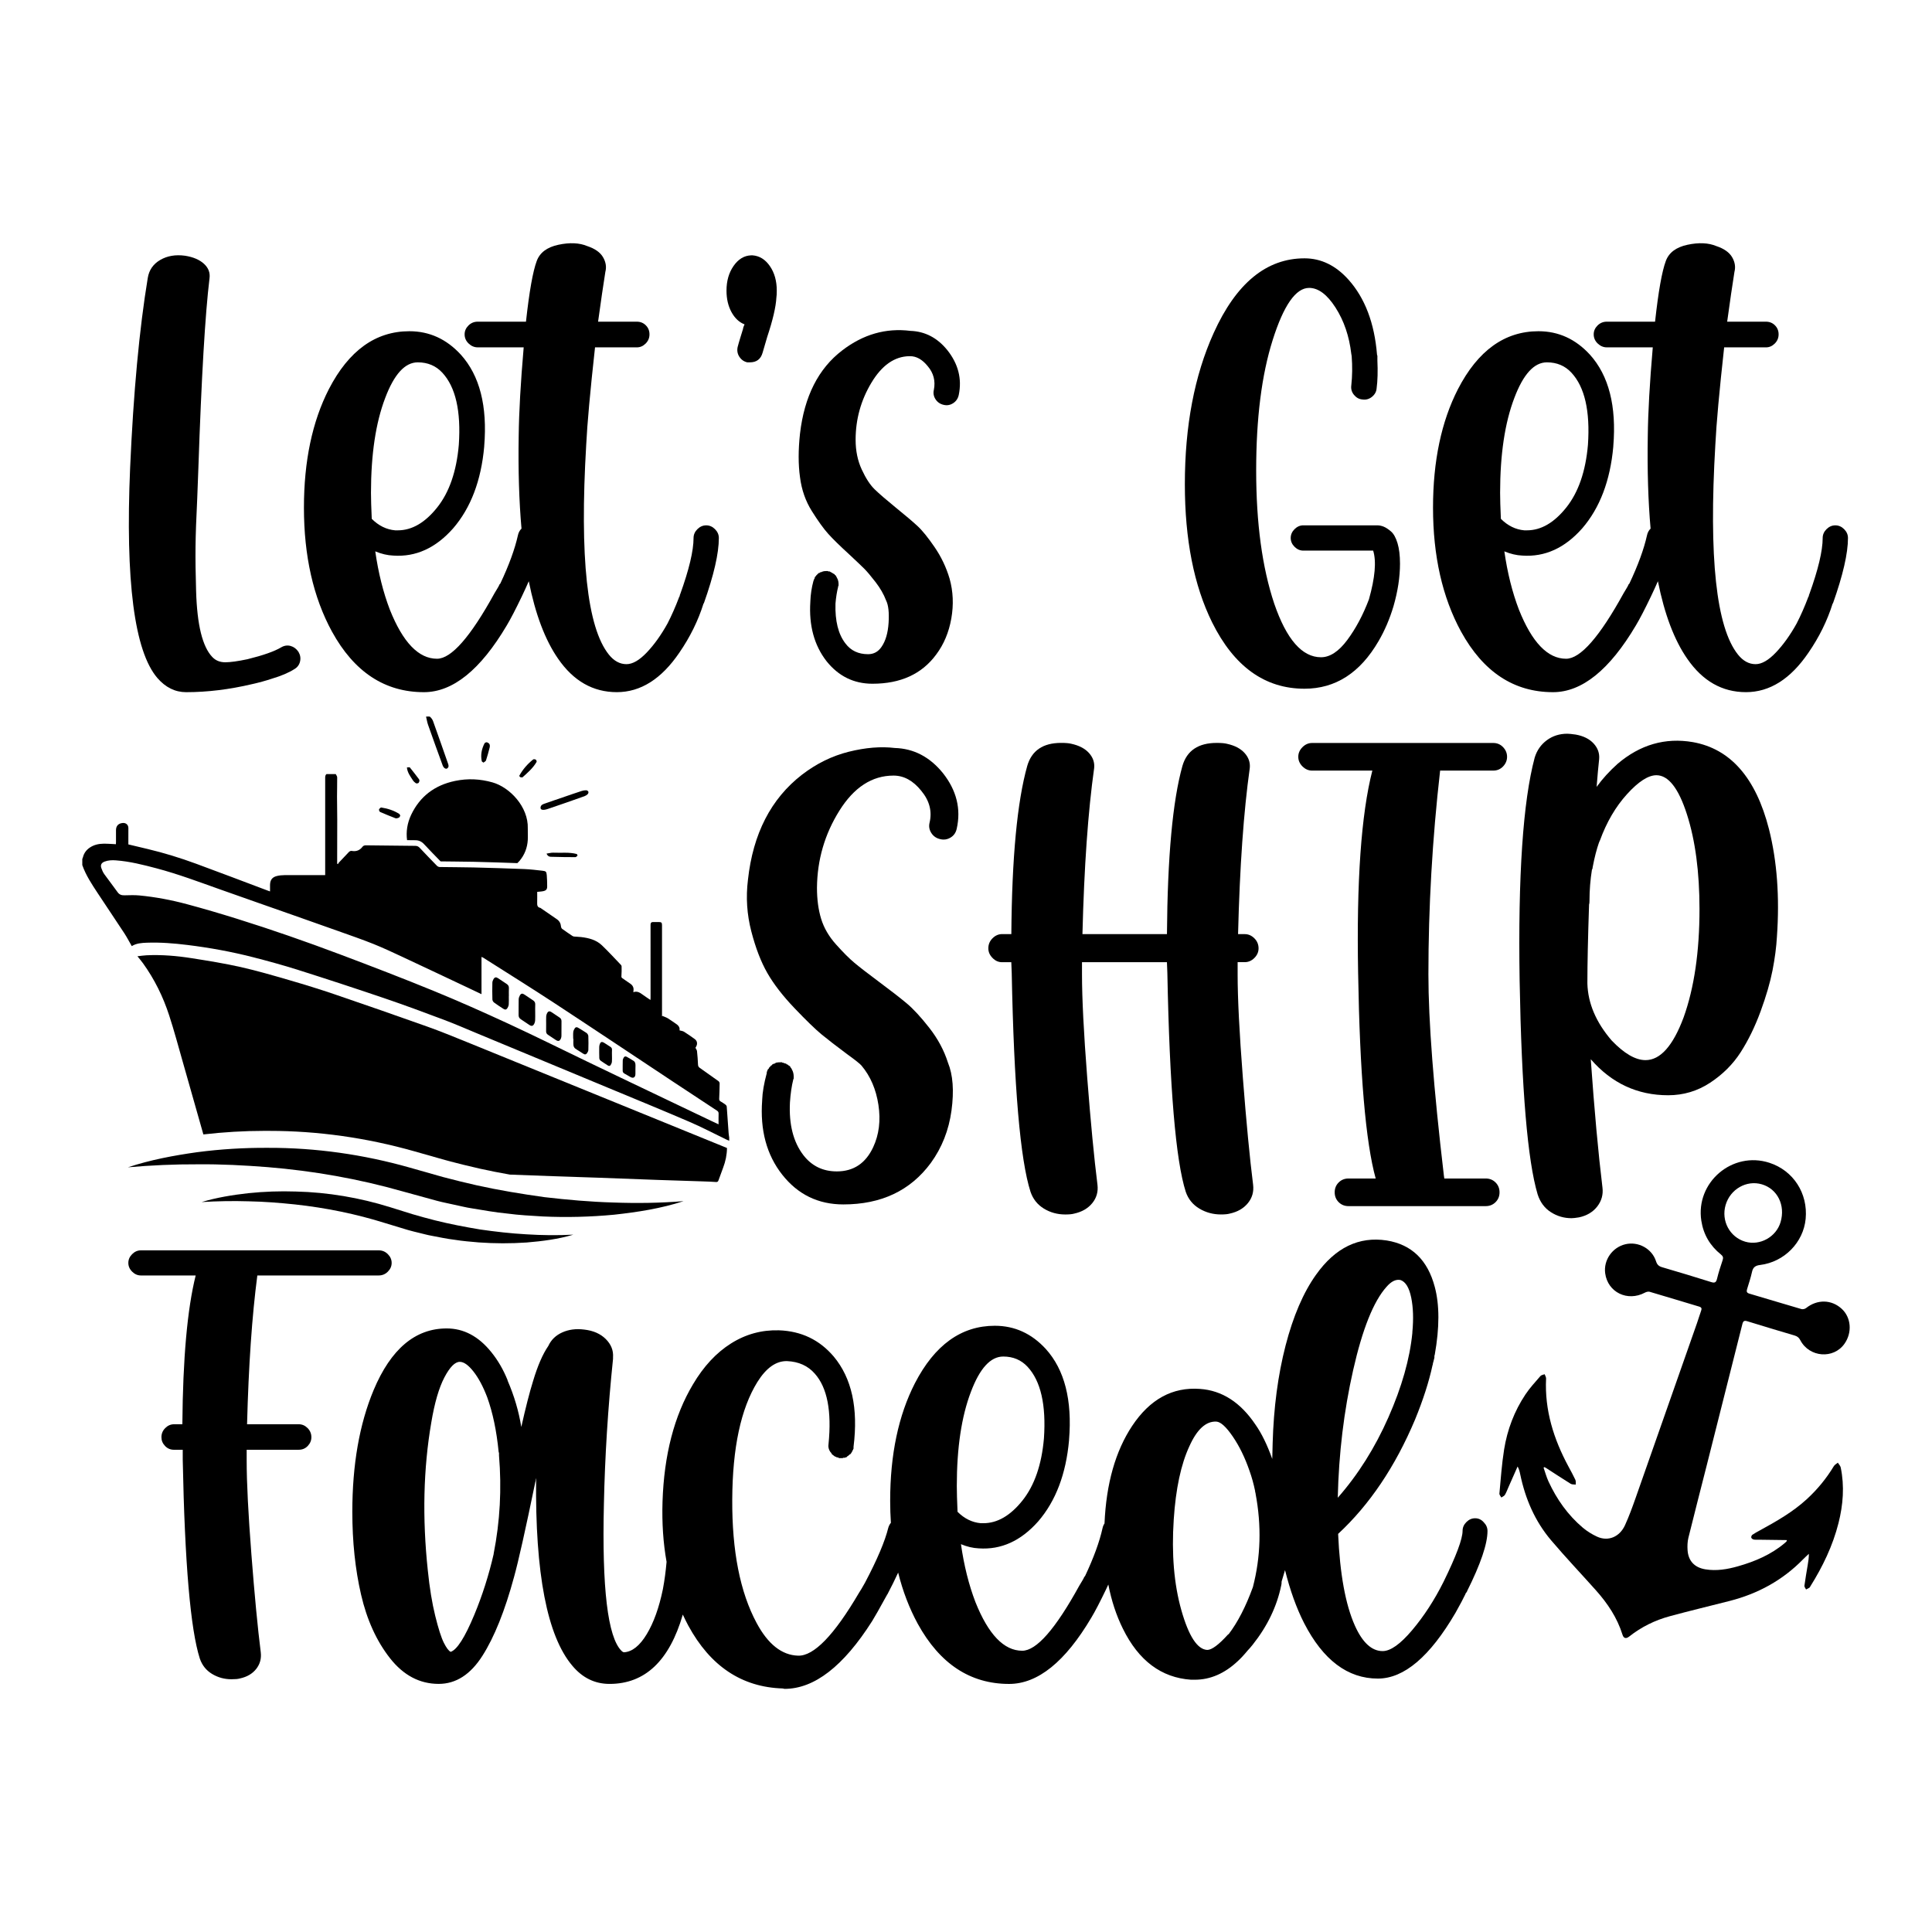 <?xml version="1.0" encoding="utf-8"?>
<!-- Generator: Adobe Illustrator 25.2.0, SVG Export Plug-In . SVG Version: 6.00 Build 0)  -->
<svg version="1.1" id="Layer_1" xmlns="http://www.w3.org/2000/svg" xmlns:xlink="http://www.w3.org/1999/xlink" x="0px" y="0px"
	 viewBox="0 0 1080 1080" style="enable-background:new 0 0 1080 1080;" xml:space="preserve">
<g>
	<path d="M104.05,386.93c11.86,0,24.15-1.5,36.88-4.5c3.86-0.86,7.5-1.86,10.93-3c5.29-1.57,9.5-3.36,12.65-5.36
		c1.72-1,2.79-2.43,3.22-4.29c0.43-1.86,0.14-3.64-0.86-5.36c-1.15-1.72-2.61-2.82-4.4-3.32c-1.79-0.5-3.54-0.25-5.25,0.75
		c-3.86,2.29-10.15,4.5-18.87,6.65c-5.43,1.15-9.58,1.72-12.43,1.72c-3,0-5.43-1-7.29-3c-2.72-2.86-4.82-7.32-6.33-13.4
		c-1.5-6.07-2.4-13.9-2.68-23.48c-0.29-9.58-0.4-17.76-0.32-24.55c0.07-6.79,0.39-15.9,0.96-27.34c0.14-3.86,0.36-9.5,0.64-16.94
		c1.72-50.6,3.78-85.9,6.22-105.91c0.43-3.14-0.61-5.86-3.11-8.15c-2.5-2.28-6.04-3.79-10.61-4.5c-5.29-0.71-9.9,0.07-13.83,2.36
		c-3.93,2.29-6.25,5.65-6.97,10.08c-4.72,28.59-8.01,63.96-9.86,106.13C70.03,324.83,75.1,363.99,87.97,379
		C92.54,384.28,97.9,386.93,104.05,386.93z"/>
	<path d="M236.97,386.93c16.15,0,31.59-12.44,46.31-37.31c2.14-3.57,4.93-8.93,8.36-16.08c1.45-3.02,2.75-5.89,3.95-8.63
		c3.69,18.48,9.16,32.94,16.42,43.36c8.58,12.43,19.51,18.65,32.8,18.65s24.94-7.36,34.95-22.08c6-8.72,10.51-17.87,13.51-27.44
		l0.21-0.21c5.57-15.72,8.36-27.87,8.36-36.45c0-1.85-0.72-3.5-2.14-4.93c-1.43-1.43-3.08-2.14-4.93-2.14
		c-1.86,0-3.5,0.72-4.93,2.14c-1.43,1.43-2.14,3.08-2.14,4.93c0,7.15-2.5,17.65-7.5,31.52c-0.14,0.14-0.21,0.36-0.21,0.64
		c0,0.29-0.07,0.5-0.21,0.64l-0.21,0.21v0.21c-2,5.29-4.15,10.15-6.43,14.58c-3.57,6.43-7.43,11.83-11.58,16.19
		c-4.15,4.36-7.93,6.54-11.36,6.54c-3.72,0-7-1.79-9.86-5.36c-12.15-15.15-16.37-54.24-12.65-117.27
		c0.57-11.72,2.21-29.87,4.93-54.46h23.37c1.86,0,3.5-0.71,4.93-2.14c1.43-1.43,2.14-3.14,2.14-5.14c0-2-0.68-3.68-2.04-5.04
		c-1.36-1.36-3.04-2.04-5.04-2.04h-21.65c1.57-11.43,2.93-20.72,4.07-27.87c0.71-2.71,0.28-5.43-1.29-8.15
		c-1.57-2.71-4.5-4.79-8.79-6.22c-4.43-1.86-9.83-2.11-16.19-0.75c-6.36,1.36-10.4,4.4-12.11,9.11c-2.14,5.72-4.15,17.01-6,33.88
		h-27.01c-2,0-3.72,0.72-5.15,2.14c-1.43,1.43-2.14,3.08-2.14,4.93c0,2,0.75,3.72,2.25,5.14c1.5,1.43,3.18,2.14,5.04,2.14h25.73
		c-1.72,19.87-2.64,36.38-2.79,49.53c-0.32,19.17,0.21,36.44,1.57,51.8c-1.01,0.98-1.68,2.22-2,3.73c-1.72,7.72-5,16.72-9.86,27.01
		l-0.21,0.21l-0.21,0.21c-0.14,0.43-0.54,1.18-1.18,2.25c-0.64,1.07-1.18,1.97-1.61,2.68c-13.44,24.44-24.16,36.66-32.16,36.66
		c-10.29,0-19.08-9.15-26.37-27.44c-3.72-9.72-6.43-20.58-8.15-32.59c3.43,1.43,6.79,2.22,10.08,2.36
		c12.58,0.86,23.72-4.21,33.45-15.22c9.86-11.43,15.65-26.66,17.37-45.67v-0.21c1.86-22.44-2.5-39.52-13.08-51.24
		c-8.01-8.72-17.58-13.08-28.73-13.08c-18.87,0-33.88,10.79-45.02,32.37c-9.29,18.15-13.94,40.24-13.94,66.25
		c0,27.01,5.22,50.1,15.65,69.25C197.95,375.64,215.11,386.93,236.97,386.93z M215.32,222.49c5-13.29,11.07-19.94,18.22-19.94
		c5.57,0,10.15,1.93,13.72,5.79c7.43,8.01,10.5,21.44,9.22,40.31c-1.29,14.87-5.33,26.55-12.11,35.05
		c-6.79,8.51-14.12,12.76-21.98,12.76h-1.5c-4.86-0.43-9.22-2.57-13.08-6.43c-0.29-6.29-0.43-11.15-0.43-14.58
		C207.39,254,210.03,236.35,215.32,222.49z"/>
	<path d="M416.21,181.32c-0.14,0.29-0.32,0.72-0.54,1.29c-0.21,0.57-0.32,1-0.32,1.29c-0.14,0.43-0.61,1.93-1.39,4.5
		c-0.79,2.57-1.32,4.43-1.61,5.57c-0.43,2-0.11,3.83,0.96,5.47c1.07,1.64,2.54,2.68,4.4,3.11h1.5c3.72,0,6.07-1.79,7.08-5.36
		c1.14-3.86,2-6.79,2.57-8.79c3.14-9.43,4.86-16.79,5.15-22.08c0.14-0.86,0.21-2.14,0.21-3.86c0-5.43-1.29-10-3.86-13.72
		c-2.57-3.71-5.79-5.71-9.65-6h-0.86c-3.86,0.14-7.11,2.11-9.76,5.9c-2.65,3.79-3.97,8.4-3.97,13.83c0,4.58,0.93,8.58,2.79,12.01
		C410.78,177.89,413.21,180.18,416.21,181.32z"/>
	<path d="M453.84,285.73c3.5,5.57,6.54,9.79,9.11,12.65c2.57,2.86,6.43,6.65,11.58,11.36c4.14,3.86,7,6.58,8.58,8.15
		c1.57,1.57,3.68,4.07,6.33,7.5c2.64,3.43,4.61,6.86,5.9,10.29c1.29,2.57,1.75,6.72,1.39,12.44c-0.36,5.72-1.68,10.22-3.97,13.51
		c-1.86,2.72-4.36,4.07-7.5,4.07c-5.43,0-9.65-2-12.65-6c-4-5.15-5.86-12.58-5.57-22.3c0.28-3.43,0.78-6.57,1.5-9.43v-0.21
		c0-0.14,0.03-0.21,0.11-0.21c0.07,0,0.11-0.07,0.11-0.21v-0.64v-0.43c0-0.71-0.14-1.5-0.43-2.36v-0.21h-0.21
		c0-0.28-0.04-0.43-0.11-0.43c-0.07,0-0.11-0.07-0.11-0.21c0-0.14-0.04-0.21-0.11-0.21c-0.07,0-0.11-0.07-0.11-0.21l-0.21-0.43
		c0-0.14-0.07-0.21-0.21-0.21c0-0.14-0.07-0.28-0.21-0.43l-0.43-0.21c0-0.28-0.07-0.43-0.21-0.43l-0.43-0.21l-0.43-0.21l-0.21-0.21
		c-0.14,0-0.21-0.03-0.21-0.11c0-0.07-0.07-0.11-0.21-0.11c-0.14,0-0.21-0.03-0.21-0.11c0-0.07-0.07-0.11-0.21-0.11
		c-0.14,0-0.21-0.03-0.21-0.11c0-0.07-0.07-0.11-0.21-0.11l-0.21-0.21h-0.21h-0.21h-0.43l-0.21-0.21h-0.21h-0.43h-0.43
		c-0.72,0-1.29,0.07-1.72,0.21c-0.29,0.14-0.5,0.21-0.64,0.21c-0.14,0-0.21,0.04-0.21,0.11c0,0.07-0.07,0.11-0.21,0.11
		c-0.14,0-0.29,0-0.43,0l-0.21,0.21l-0.21,0.21h-0.21c-0.14,0-0.29,0.07-0.43,0.21l-0.43,0.43l-0.43,0.43l-0.43,0.43l-0.21,0.43
		h-0.21c0,0.14-0.03,0.21-0.11,0.21c-0.07,0-0.11,0.07-0.11,0.21c0,0.14-0.07,0.29-0.21,0.43v0.21v0.21l-0.21,0.21l-0.21,0.43
		c0,0.29-0.03,0.43-0.11,0.43c-0.07,0-0.11,0.07-0.11,0.21c-1,3.72-1.57,7.5-1.72,11.36v0.21c-0.86,13.29,2.14,24.37,9.01,33.23
		c6.72,8.44,15.29,12.65,25.73,12.65c15.72,0,27.58-5.43,35.59-16.3c4.29-5.71,7.11-12.43,8.47-20.15
		c1.36-7.72,1.04-15.15-0.96-22.3c-1.86-6.29-4.65-12.15-8.36-17.58c-3.72-5.43-6.93-9.4-9.65-11.9c-2.72-2.5-6.72-5.9-12.01-10.18
		c-5.43-4.43-9.4-7.86-11.9-10.29c-2.5-2.43-4.9-6.11-7.18-11.04c-2.29-4.93-3.43-10.47-3.43-16.62c0-11.43,2.93-22.05,8.79-31.84
		c5.86-9.79,12.93-14.76,21.23-14.9h0.21h0.21c3.57,0,6.86,1.86,9.86,5.57c3.29,3.86,4.43,8.29,3.43,13.29
		c-0.43,1.86-0.11,3.61,0.96,5.25c1.07,1.64,2.61,2.68,4.61,3.11c1.86,0.43,3.61,0.11,5.25-0.96c1.64-1.07,2.68-2.61,3.11-4.61
		c1.86-9-0.29-17.37-6.43-25.08c-5.57-6.86-12.43-10.43-20.58-10.72c-13.72-1.72-26.44,1.93-38.16,10.93
		c-13.29,10.15-21.15,25.66-23.58,46.52c-1,9.15-1,17.26,0,24.33C448.09,273.83,450.34,280.16,453.84,285.73z"/>
	<path d="M729.23,385c17.29,0,31.09-8.86,41.38-26.59c3.43-5.86,6.22-12.36,8.36-19.51c2.43-8.43,3.64-16.37,3.64-23.8
		c0-4.57-0.47-8.4-1.39-11.47c-0.93-3.07-2.14-5.25-3.64-6.54c-1.5-1.29-2.86-2.18-4.07-2.68c-1.22-0.5-2.47-0.75-3.75-0.75h-41.17
		c-1.86,0-3.5,0.72-4.93,2.14c-1.43,1.43-2.14,3.08-2.14,4.93c0,1.86,0.71,3.5,2.14,4.93c1.43,1.43,3.07,2.14,4.93,2.14h39.02
		c1.86,6,1.07,15.08-2.36,27.23c-3.29,8.72-7.33,16.29-12.11,22.73c-4.79,6.43-9.69,9.65-14.69,9.65c-10.58,0-19.3-10-26.16-30.02
		c-6.72-20.15-10.08-44.95-10.08-74.4c0-29.16,3.07-53.46,9.22-72.89c6.14-19.44,12.93-29.16,20.37-29.16
		c5.15,0,10.08,3.68,14.79,11.04c4.72,7.36,7.64,15.97,8.79,25.83c0,0.14,0.03,0.36,0.11,0.64c0.07,0.29,0.11,0.5,0.11,0.64
		c0.43,5.72,0.36,11.15-0.21,16.29c-0.29,2,0.21,3.79,1.5,5.36c1.29,1.57,2.86,2.43,4.72,2.57c2,0.29,3.78-0.21,5.36-1.5
		c1.57-1.29,2.43-2.86,2.57-4.72c0.57-4.29,0.71-9.5,0.43-15.65v-0.43v-2.14c-0.14-0.28-0.21-0.5-0.21-0.64
		c-1.43-17.58-6.72-31.52-15.87-41.81c-7.15-8-15.37-12.01-24.66-12.01c-21.3,0-38.24,13.94-50.81,41.81
		c-10.72,23.73-16.08,51.88-16.08,84.47c0,30.87,5.07,56.6,15.22,77.18C689.85,372.64,707.08,385,729.23,385z"/>
	<path d="M868.16,386.93c16.15,0,31.59-12.44,46.31-37.31c2.14-3.57,4.93-8.93,8.36-16.08c1.45-3.02,2.75-5.89,3.95-8.63
		c3.69,18.48,9.16,32.94,16.42,43.36c8.58,12.43,19.51,18.65,32.8,18.65c13.29,0,24.94-7.36,34.95-22.08
		c6-8.72,10.51-17.87,13.51-27.44l0.21-0.21c5.57-15.72,8.36-27.87,8.36-36.45c0-1.85-0.72-3.5-2.14-4.93
		c-1.43-1.43-3.08-2.14-4.93-2.14c-1.86,0-3.5,0.72-4.93,2.14c-1.43,1.43-2.14,3.08-2.14,4.93c0,7.15-2.5,17.65-7.5,31.52
		c-0.14,0.14-0.21,0.36-0.21,0.64c0,0.29-0.07,0.5-0.21,0.64l-0.21,0.21v0.21c-2,5.29-4.15,10.15-6.43,14.58
		c-3.57,6.43-7.43,11.83-11.58,16.19c-4.15,4.36-7.93,6.54-11.36,6.54c-3.72,0-7.01-1.79-9.86-5.36
		c-12.15-15.15-16.37-54.24-12.65-117.27c0.57-11.72,2.21-29.87,4.93-54.46h23.37c1.86,0,3.5-0.71,4.93-2.14
		c1.43-1.43,2.14-3.14,2.14-5.14c0-2-0.68-3.68-2.04-5.04c-1.36-1.36-3.04-2.04-5.04-2.04H965.5c1.57-11.43,2.93-20.72,4.07-27.87
		c0.71-2.71,0.28-5.43-1.29-8.15c-1.57-2.71-4.5-4.79-8.79-6.22c-4.43-1.86-9.83-2.11-16.19-0.75c-6.36,1.36-10.4,4.4-12.11,9.11
		c-2.14,5.72-4.15,17.01-6,33.88h-27.01c-2,0-3.72,0.72-5.15,2.14c-1.43,1.43-2.14,3.08-2.14,4.93c0,2,0.75,3.72,2.25,5.14
		c1.5,1.43,3.18,2.14,5.04,2.14h25.73c-1.72,19.87-2.64,36.38-2.79,49.53c-0.32,19.17,0.21,36.44,1.57,51.8
		c-1.01,0.98-1.68,2.22-2,3.73c-1.72,7.72-5,16.72-9.86,27.01l-0.21,0.21l-0.21,0.21c-0.14,0.43-0.54,1.18-1.18,2.25
		c-0.64,1.07-1.18,1.97-1.61,2.68c-13.44,24.44-24.16,36.66-32.16,36.66c-10.29,0-19.08-9.15-26.37-27.44
		c-3.72-9.72-6.43-20.58-8.15-32.59c3.43,1.43,6.79,2.22,10.08,2.36c12.58,0.86,23.72-4.21,33.45-15.22
		c9.86-11.43,15.65-26.66,17.37-45.67v-0.21c1.86-22.44-2.5-39.52-13.08-51.24c-8.01-8.72-17.58-13.08-28.73-13.08
		c-18.87,0-33.88,10.79-45.02,32.37c-9.29,18.15-13.94,40.24-13.94,66.25c0,27.01,5.22,50.1,15.65,69.25
		C829.14,375.64,846.29,386.93,868.16,386.93z M846.51,222.49c5-13.29,11.07-19.94,18.22-19.94c5.57,0,10.15,1.93,13.72,5.79
		c7.43,8.01,10.5,21.44,9.22,40.31c-1.29,14.87-5.33,26.55-12.11,35.05c-6.79,8.51-14.12,12.76-21.98,12.76h-1.5
		c-4.86-0.43-9.22-2.57-13.08-6.43c-0.29-6.29-0.43-11.15-0.43-14.58C838.58,254,841.22,236.35,846.51,222.49z"/>
	<path d="M167.04,796.17h-28.93c0.85-32.76,2.76-60.49,5.74-83.18h67.86c1.98,0,3.69-0.71,5.1-2.13c1.42-1.42,2.13-3.05,2.13-4.89
		c0-1.84-0.71-3.47-2.13-4.89c-1.42-1.42-3.12-2.13-5.1-2.13h-83.61h-0.85h-0.64H78.76c-1.85,0-3.48,0.71-4.89,2.13
		c-1.42,1.42-2.13,3.05-2.13,4.89c0,1.84,0.71,3.48,2.13,4.89c1.42,1.42,3.05,2.13,4.89,2.13h30.63
		c-4.68,18.72-7.16,46.45-7.45,83.18h-4.68c-1.84,0-3.48,0.71-4.89,2.13c-1.42,1.42-2.13,3.12-2.13,5.11c0,1.85,0.67,3.48,2.02,4.89
		c1.35,1.42,3.01,2.13,5,2.13h4.89v5.53c1.13,57.86,4.32,94.95,9.57,111.26c1.28,3.69,3.54,6.53,6.81,8.51
		c3.26,1.98,6.88,2.98,10.85,2.98c2.13,0,3.69-0.14,4.68-0.43c3.97-0.85,7.02-2.63,9.15-5.32c2.13-2.69,2.98-5.81,2.55-9.36
		c-1.7-13.47-3.44-31.62-5.21-54.46c-1.77-22.83-2.66-40.35-2.66-52.55v-6.17h29.15c1.98,0,3.65-0.71,5-2.13
		c1.35-1.42,2.02-3.05,2.02-4.89c0-1.98-0.71-3.69-2.13-5.11C170.52,796.88,168.88,796.17,167.04,796.17z"/>
	<path d="M824.61,848.72c-1.85,0-3.48,0.71-4.89,2.13c-1.42,1.42-2.13,3.05-2.13,4.89c0,4.54-3.55,14.04-10.64,28.51
		c-5.11,10.21-10.96,19.22-17.55,27.02c-6.59,7.8-12.09,11.7-16.49,11.7c-6.1,0-11.27-4.75-15.53-14.25
		c-5.25-11.77-8.37-28.86-9.36-51.27c17.58-16.31,31.91-37.58,42.97-63.82c4.54-11.06,7.8-21.2,9.79-30.42
		c0.14-0.28,0.21-0.57,0.21-0.85c0-0.28,0.07-0.56,0.21-0.85l0.64-2.55c0-0.14,0-0.39,0-0.74c0-0.35,0.07-0.67,0.21-0.96
		c2.69-15.17,2.69-27.8,0-37.87c-3.97-15.03-12.91-23.68-26.81-25.95c-15.6-2.41-28.79,3.97-39.57,19.15
		c-7.09,9.93-12.76,23.12-17.02,39.57c-4.25,16.45-6.67,34.68-7.23,54.67c0,0.99-0.04,2.48-0.11,4.47c-0.07,1.99-0.11,3.4-0.11,4.26
		c-2.84-7.94-5.96-14.32-9.36-19.15c-8.37-12.48-18.72-19.15-31.06-20c-15.32-1.13-27.94,5.74-37.87,20.64
		c-9.37,14.12-14.52,32.32-15.48,54.57c-0.52,0.77-0.9,1.65-1.11,2.66c-1.7,7.66-4.97,16.59-9.79,26.81l-0.21,0.21l-0.21,0.21
		c-0.14,0.43-0.53,1.17-1.17,2.23s-1.17,1.95-1.6,2.66c-13.33,24.25-23.97,36.38-31.91,36.38c-10.21,0-18.93-9.08-26.17-27.23
		c-3.69-9.64-6.38-20.42-8.08-32.34c3.4,1.42,6.73,2.2,10,2.34c12.48,0.85,23.54-4.18,33.19-15.1
		c9.79-11.35,15.53-26.45,17.23-45.31v-0.21c1.84-22.26-2.48-39.21-12.98-50.84c-7.94-8.65-17.44-12.98-28.51-12.98
		c-18.72,0-33.61,10.71-44.67,32.12c-9.22,18.01-13.83,39.92-13.83,65.73c0,4.2,0.14,8.29,0.4,12.3c-0.65,0.79-1.15,1.71-1.46,2.8
		c-1.85,7.52-6.17,17.73-12.98,30.63c-1.42,2.55-2.55,4.47-3.4,5.74c-13.9,23.69-25.25,35.39-34.04,35.1
		c-9.08-0.28-16.81-6.38-23.19-18.3c-9.22-17.16-13.76-40.17-13.61-69.03c0.14-28.86,4.82-50.74,14.04-65.63
		c4.96-7.94,10.49-11.84,16.59-11.7c6.52,0.29,11.7,2.63,15.53,7.02c6.95,7.8,9.5,20.92,7.66,39.36c-0.28,1.56,0.07,3.05,1.06,4.47
		l0.43,0.43c0.28,0.57,0.5,0.92,0.64,1.06h0.21l0.43,0.42c0.14,0,0.21,0.04,0.21,0.11c0,0.07,0.07,0.11,0.21,0.11l0.43,0.42H467
		h0.21l0.21,0.21l0.42,0.21h0.21h0.21h0.21l0.21,0.21l0.43,0.21h0.21h0.21h0.21h0.42h0.85c0.14,0,0.21-0.03,0.21-0.11
		c0-0.07,0.07-0.11,0.21-0.11h0.21h0.43h0.21c0.14,0,0.21-0.03,0.21-0.11c0-0.07,0.07-0.11,0.21-0.11c0.14,0,0.28,0,0.42,0
		l0.21-0.21l0.21-0.21l0.21-0.21l0.21-0.21h0.21l0.21-0.21c0.14-0.14,0.28-0.28,0.42-0.42c0.14-0.14,0.28-0.21,0.43-0.21l0.43-0.43
		c0.56-0.85,0.92-1.49,1.06-1.91c0-0.14,0.03-0.21,0.11-0.21c0.07,0,0.11-0.07,0.11-0.21c0-0.14,0.07-0.28,0.21-0.42v-0.21v-0.21
		v-0.43v-0.21c2.69-21.56-0.99-38.36-11.06-50.42c-7.94-9.36-18.16-14.25-30.63-14.68c-9.65-0.28-18.58,2.16-26.8,7.34
		c-8.23,5.18-15.32,12.8-21.27,22.87c-10.5,17.59-16.17,39.43-17.02,65.52c-0.38,11.97,0.38,23.2,2.26,33.7
		c-0.46,5.33-1.14,10.41-2.05,15.23c-2.13,10.35-5.14,18.76-9.04,25.21c-3.9,6.46-8.12,9.82-12.66,10.11
		c-0.43,0-0.92-0.28-1.49-0.85c-7.66-7.66-10.92-35.03-9.79-82.12c0.56-26.66,2.27-53.68,5.1-81.05v-0.85
		c0.28-3.83-1.06-7.23-4.04-10.21c-2.98-2.98-7.02-4.75-12.13-5.32c-4.54-0.57-8.62-0.03-12.23,1.6c-3.62,1.63-6.21,4.15-7.77,7.55
		c-3.12,4.54-5.96,11.06-8.51,19.57c-1.99,6.38-4.19,14.96-6.6,25.74c-1.42-8.79-3.97-17.44-7.66-25.95v-0.21
		c-2.41-5.96-5.46-11.2-9.15-15.74c-7.09-8.79-15.39-13.19-24.89-13.19c-17.59,0-31.2,11.49-40.85,34.46
		c-7.94,19.01-11.91,41.7-11.91,68.08c0,16.74,1.63,32.16,4.89,46.27c3.26,14.11,8.65,25.95,16.17,35.53
		c7.52,9.57,16.59,14.36,27.23,14.36c9.64,0,17.8-5.25,24.46-15.74c6.67-10.49,12.55-25.17,17.66-44.04
		c2.41-8.65,6.38-26.38,11.91-53.18c0.14-0.28,0.21-0.64,0.21-1.06c0-0.42,0.07-0.71,0.21-0.85c-0.57,53.18,6.17,88.07,20.21,104.67
		c5.67,6.81,12.62,10.21,20.85,10.21c19.8,0,33.45-12.92,40.95-38.76c0.97,2.11,1.99,4.18,3.08,6.21
		c12.34,22.69,29.92,34.39,52.76,35.1c0.14,0,0.32,0.03,0.53,0.11c0.21,0.07,0.39,0.11,0.53,0.11c16.59,0,32.9-12.62,48.93-37.87
		c1.42-2.27,4.11-7.02,8.08-14.25c0.14-0.14,0.21-0.28,0.21-0.43c0-0.14,0.07-0.21,0.21-0.21c2.26-4.29,4.26-8.35,6.05-12.23
		c2.57,10.36,6.22,19.9,10.96,28.62c12.34,22.41,29.36,33.61,51.06,33.61c16.03,0,31.34-12.34,45.95-37.02
		c2.13-3.54,4.89-8.86,8.3-15.96c0.42-0.89,0.81-1.73,1.21-2.59c1.75,9.03,4.46,17.27,8.15,24.71
		c8.79,17.87,21.49,27.37,38.08,28.51h2.13c8.65,0,16.66-3.48,24.04-10.42c1.7-1.56,3.54-3.54,5.53-5.96
		c0.71-0.71,1.63-1.77,2.77-3.19c8.22-10.35,13.54-21.41,15.96-33.19c0.14-0.42,0.21-1.13,0.21-2.13l1.91-6.38
		c2.84,11.35,6.38,21.2,10.64,29.57c10.64,20.71,24.39,31.06,41.27,31.06c14.61,0,29.07-12.27,43.4-36.8
		c2.55-4.54,4.39-8.01,5.53-10.42c0-0.14,0.07-0.32,0.21-0.53c0.14-0.21,0.28-0.39,0.43-0.53l0.21-0.21v-0.21
		c7.66-15.32,11.49-26.59,11.49-33.82c0-1.84-0.71-3.47-2.13-4.89C828.08,849.43,826.45,848.72,824.61,848.72z M275.96,868.5v0.21
		c-2.7,11.77-6.31,23.12-10.85,34.04c-5.25,12.62-9.65,19.5-13.19,20.64c-1.14-0.57-2.41-2.27-3.83-5.11
		c-1.42-2.84-3.02-7.83-4.79-15c-1.77-7.16-3.16-15.64-4.15-25.42c-3.12-29.36-2.48-56.87,1.92-82.54
		c1.84-11.06,4.29-19.5,7.34-25.32c3.05-5.81,5.92-8.72,8.62-8.72c2.27,0,4.82,1.81,7.66,5.43c2.84,3.62,5.39,8.4,7.66,14.36
		c3.12,8.65,5.24,18.79,6.38,30.42c0,0.14,0.03,0.28,0.11,0.42c0.07,0.14,0.11,0.29,0.11,0.43v1.28
		C280.5,832.2,279.51,850.49,275.96,868.5z M534.86,830.64c0-21.27,2.62-38.79,7.87-52.55c4.96-13.19,10.99-19.78,18.08-19.78
		c5.53,0,10.07,1.92,13.61,5.74c7.37,7.94,10.42,21.27,9.15,39.99c-1.28,14.75-5.29,26.35-12.02,34.78
		c-6.74,8.44-14.01,12.66-21.81,12.66h-1.49c-4.82-0.43-9.15-2.55-12.98-6.38C535,838.86,534.86,834.04,534.86,830.64z
		 M700.37,887.22c-3.97,10.92-8.51,19.71-13.61,26.38h-0.21c-5.25,5.82-9.15,8.72-11.7,8.72c-5.53-0.28-10.35-7.69-14.47-22.23
		c-4.11-14.54-5.53-31.45-4.25-50.74c1.13-17.16,4.04-30.77,8.72-40.84c4.25-9.5,9.29-14.11,15.1-13.83
		c2.41,0.14,5.46,2.91,9.15,8.3c3.69,5.39,6.81,11.77,9.36,19.15c1.28,3.55,2.34,7.38,3.19,11.49v0.21v0.42l0.21,0.21v0.21v0.21
		C705.26,852.9,704.77,870.35,700.37,887.22z M756.43,765.86c5.18-22.9,11.38-38.4,18.61-46.48c2.69-3.12,5.32-4.39,7.87-3.83
		c2.84,0.99,4.82,4.25,5.96,9.79c1.13,5.53,1.35,11.99,0.64,19.36v0.43c-1.42,14.47-5.89,30.21-13.4,47.23
		c-7.52,17.02-16.95,31.98-28.29,44.89C748.38,812.55,751.25,788.76,756.43,765.86z"/>
	<path d="M419.97,520.57c2.41,9.35,5.42,17.15,9,23.39c3.58,6.24,8.65,12.79,15.2,19.65c6.55,6.86,11.58,11.73,15.08,14.62
		c3.51,2.89,8.3,6.59,14.38,11.11c4.52,3.27,7.17,5.38,7.95,6.32c4.99,5.93,8.14,13.25,9.47,21.98c1.32,8.73,0.35,16.61-2.92,23.62
		c-4.21,9.04-10.99,13.56-20.35,13.56c-7.8,0-14.03-3.04-18.71-9.12c-5.61-7.33-8.11-17.15-7.48-29.47
		c0.31-4.83,0.94-9.12,1.87-12.86l0.23-0.47v-0.47v-0.47c0-1.56-0.31-2.88-0.94-3.98c0-0.15-0.04-0.23-0.12-0.23
		c-0.08,0-0.12-0.08-0.12-0.23l-0.23-0.47l-0.23-0.23c-0.16,0-0.23-0.15-0.23-0.47l-0.23-0.23l-0.23-0.23
		c-0.16-0.15-0.31-0.23-0.47-0.23l-0.23-0.23l-0.23-0.23l-0.47-0.23h-0.23l-0.23-0.23v-0.23h-0.23h-0.23h-0.23l-0.23-0.23h-0.23
		h-0.23l-0.23-0.23h-0.23h-0.23c-0.16,0-0.23-0.04-0.23-0.12c0-0.08-0.08-0.12-0.23-0.12h-0.47c-1.25,0-2.1,0.08-2.57,0.23h-0.23
		l-0.23,0.23l-0.23,0.23h-0.23c-0.31,0.16-0.55,0.23-0.7,0.23c-0.16,0-0.23,0.04-0.23,0.12c0,0.08-0.08,0.12-0.23,0.12
		c-0.16,0-0.23,0.08-0.23,0.23c0,0.16-0.08,0.23-0.23,0.23l-0.23,0.23l-0.47,0.23v0.23c0,0.16-0.08,0.23-0.23,0.23h-0.23l-0.23,0.47
		c-0.16,0.16-0.23,0.31-0.23,0.47l-0.23,0.23l-0.23,0.23l-0.23,0.23v0.47h-0.23v0.47l-0.23,0.23v0.23v0.47
		c-1.56,5.77-2.42,10.76-2.57,14.97v0.23c-1.25,16.69,2.49,30.56,11.23,41.63c8.73,11.07,20.11,16.6,34.14,16.6
		c21.2,0,37.5-7.72,48.88-23.15c6.23-8.57,10.09-18.36,11.58-29.35c1.48-10.99,0.82-19.92-1.99-26.78
		c-2.18-6.86-5.65-13.33-10.41-19.41c-4.76-6.08-9-10.68-12.75-13.8c-3.74-3.12-8.97-7.17-15.67-12.16
		c-6.08-4.52-10.56-7.99-13.45-10.41c-2.89-2.41-6.32-5.85-10.29-10.29c-3.98-4.44-6.75-9.2-8.3-14.27
		c-1.56-5.06-2.34-10.87-2.34-17.42c0.15-15.59,4.33-29.94,12.51-43.03c8.19-13.1,18.28-19.65,30.29-19.65
		c5.77,0,10.91,2.81,15.44,8.42c4.68,5.61,6.23,11.62,4.68,18.01c-0.47,2.03-0.12,3.94,1.05,5.73c1.17,1.79,2.84,2.92,5.03,3.39
		c2.02,0.47,3.94,0.16,5.73-0.94c1.79-1.09,2.92-2.73,3.39-4.91c2.49-11.07-0.08-21.44-7.72-31.1
		c-7.33-9.04-16.29-13.72-26.89-14.03c-7.8-0.94-16.37-0.23-25.73,2.1c-9.36,2.34-18.09,6.63-26.19,12.86
		c-17.31,13.41-27.36,32.98-30.17,58.7C416.89,501.63,417.55,511.22,419.97,520.57z"/>
	<path d="M560.18,537.88h5.14c0,0.62,0.04,1.64,0.12,3.04c0.08,1.4,0.12,2.42,0.12,3.04c1.25,63.61,4.75,104.39,10.52,122.31
		c1.4,4.06,3.89,7.17,7.48,9.36c3.58,2.18,7.56,3.27,11.93,3.27c2.18,0,3.82-0.16,4.91-0.47c4.36-0.94,7.75-2.89,10.17-5.85
		c2.41-2.96,3.39-6.39,2.92-10.29c-1.87-14.81-3.78-34.77-5.73-59.87c-1.95-25.1-2.92-44.35-2.92-57.77v-6.78h47.48
		c0,0.62,0.04,1.64,0.12,3.04c0.08,1.4,0.12,2.42,0.12,3.04c1.25,64.08,4.68,104.85,10.29,122.31c1.4,4.06,3.94,7.17,7.6,9.36
		c3.66,2.18,7.68,3.27,12.04,3.27c2.18,0,3.82-0.16,4.91-0.47c4.36-0.94,7.75-2.89,10.17-5.85c2.42-2.96,3.39-6.39,2.92-10.29
		c-1.87-14.81-3.78-34.77-5.73-59.87c-1.95-25.1-2.92-44.35-2.92-57.77v-6.78h3.98c2.02,0,3.82-0.78,5.38-2.34
		c1.56-1.56,2.34-3.35,2.34-5.38c0-2.18-0.78-4.05-2.34-5.61c-1.56-1.56-3.35-2.34-5.38-2.34h-3.74
		c0.94-37.57,3.12-68.52,6.55-92.85c0.31-3.12-0.66-5.92-2.92-8.42c-2.26-2.49-5.58-4.21-9.94-5.15c-1.25-0.31-3.12-0.47-5.61-0.47
		c-10.29,0-16.69,4.29-19.18,12.86c-5.46,19.49-8.34,50.83-8.65,94.02h-47.24c0.94-37.57,3.12-68.52,6.55-92.85
		c0.31-3.12-0.67-5.92-2.92-8.42c-2.26-2.49-5.58-4.21-9.94-5.15c-1.25-0.31-3.12-0.47-5.61-0.47c-10.14,0-16.45,4.29-18.94,12.86
		c-5.61,19.96-8.58,51.3-8.89,94.02h-5.14c-2.03,0-3.82,0.78-5.38,2.34c-1.56,1.56-2.34,3.43-2.34,5.61c0,2.03,0.78,3.82,2.34,5.38
		C556.35,537.1,558.15,537.88,560.18,537.88z"/>
	<path d="M836.03,661.01c-1.48-1.48-3.31-2.22-5.5-2.22h-23.15c0-0.15-0.04-0.43-0.12-0.82c-0.08-0.39-0.12-0.66-0.12-0.82
		c-5.77-48.96-8.65-86.45-8.65-112.49c0-37.57,2.18-75.54,6.55-113.89h29.7c2.18,0,4.01-0.78,5.5-2.34
		c1.48-1.56,2.22-3.35,2.22-5.38c0-2.02-0.74-3.82-2.22-5.38c-1.48-1.56-3.31-2.34-5.5-2.34h-47.01h-0.94h-0.7h-52.62
		c-2.03,0-3.82,0.78-5.38,2.34c-1.56,1.56-2.34,3.35-2.34,5.38c0,2.03,0.78,3.82,2.34,5.38c1.56,1.56,3.35,2.34,5.38,2.34h33.68
		c-6.24,24.32-8.89,62.06-7.95,113.19c0.94,56.29,4.21,94.56,9.82,114.83h-15.2c-2.19,0-4.02,0.74-5.5,2.22
		c-1.48,1.48-2.22,3.31-2.22,5.5c0,2.18,0.74,4.02,2.22,5.5c1.48,1.48,3.31,2.22,5.5,2.22h76.71c2.18,0,4.01-0.74,5.5-2.22
		c1.48-1.48,2.22-3.31,2.22-5.5C838.25,664.33,837.51,662.49,836.03,661.01z"/>
	<path d="M932.5,612.25c8.57,0,16.41-2.34,23.5-7.02c7.09-4.68,12.78-10.37,17.07-17.07c4.29-6.7,7.99-14.3,11.11-22.8
		c3.12-8.5,5.34-16.14,6.67-22.92c1.32-6.78,2.14-13.06,2.46-18.83c1.56-22.14,0.08-42.17-4.44-60.11
		c-7.33-28.69-21.52-44.9-42.56-48.65c-15.44-2.65-29.47,1.4-42.1,12.16c-4.52,4.06-8.42,8.34-11.69,12.86
		c0.15-2.18,0.39-4.99,0.7-8.42c0.31-3.43,0.54-5.77,0.7-7.02c0.31-3.27-0.7-6.2-3.04-8.77c-2.34-2.57-5.69-4.25-10.06-5.03
		c-2.18-0.31-3.74-0.47-4.68-0.47c-4.37,0-8.19,1.21-11.46,3.63c-3.27,2.42-5.54,5.65-6.78,9.7c-6.55,24.48-9.36,66.11-8.42,124.89
		c1.09,60.65,4.44,100.41,10.06,119.27c1.4,4.37,3.86,7.68,7.37,9.94c3.51,2.26,7.37,3.39,11.58,3.39c0.94,0,2.34-0.16,4.21-0.47
		c4.36-0.94,7.75-2.96,10.17-6.08c2.41-3.12,3.39-6.63,2.92-10.52c-2.34-19.18-4.52-43.11-6.55-71.8
		C900.92,605.55,915.34,612.25,932.5,612.25z M887.36,549.81v-0.7c0-10.29,0.31-24.79,0.94-43.5c0.15-0.31,0.23-0.94,0.23-1.87
		c0-6.08,0.47-12,1.4-17.77c0.15,0,0.23-0.08,0.23-0.23c0-0.15,0.04-0.39,0.12-0.7c0.08-0.31,0.12-0.54,0.12-0.7
		c0.94-4.99,2.1-9.51,3.51-13.56c0.15-0.15,0.23-0.31,0.23-0.47c0-0.15,0.08-0.31,0.23-0.47c3.74-10.29,8.81-18.94,15.2-25.96
		c6.39-7.02,11.85-10.52,16.37-10.52c6.7,0,12.4,7.29,17.07,21.87c4.68,14.58,7.02,32.24,7.02,52.97c0,23.85-2.96,44.05-8.89,60.57
		c-5.93,15.9-13.02,23.85-21.28,23.85c-5.61,0-11.93-3.66-18.94-10.99C892.19,571.48,887.67,560.88,887.36,549.81z"/>
	<path d="M149.43,652.42c25.72,2.11,51.08,6.56,75.68,13.58l19.09,5.24c3.22,0.88,6.51,1.47,9.76,2.22c3.27,0.66,6.49,1.53,9.8,2.01
		c6.58,1.07,13.14,2.29,19.78,2.91c6.6,0.9,13.27,1.22,19.9,1.63c13.3,0.6,26.61,0.27,39.81-0.98c13.17-1.44,26.32-3.47,38.88-7.58
		c-13.12,1.07-26.14,1.24-39.11,0.77c-12.97-0.36-25.85-1.51-38.65-3c-12.77-1.78-25.46-3.86-38-6.65
		c-6.26-1.42-12.5-2.94-18.7-4.59l-18.73-5.31c-25.75-7.3-52.45-11.1-79.05-11.02c-13.29-0.09-26.57,0.72-39.7,2.44
		c-13.1,1.84-26.15,4.28-38.68,8.44c13.11-1.15,26.13-1.73,39.13-1.67C123.63,650.73,136.57,651.42,149.43,652.42z"/>
	<path d="M357.75,621.92c-15.88-6.47-31.76-12.93-47.64-19.4c-16.5-6.72-33-13.47-49.52-20.16c-7.22-2.92-14.42-5.88-21.75-8.49
		c-17.25-6.14-34.55-12.16-51.88-18.07c-8.29-2.82-16.67-5.41-25.09-7.85c-9.02-2.62-18.06-5.27-27.22-7.34
		c-9.05-2.04-18.24-3.51-27.42-4.96c-8.37-1.33-16.82-2.04-25.32-1.64c-1.62,0.08-3.24,0.34-5.08,0.55c0.66,0.82,1.14,1.39,1.6,1.97
		c0.49,0.62,0.99,1.23,1.45,1.87c6.47,8.95,11.29,18.77,14.69,29.22c2.83,8.68,5.18,17.52,7.69,26.3
		c3.57,12.47,7.09,24.95,10.63,37.43c0.26,0.93,0.53,1.87,0.79,2.8c11.33-1.3,22.77-1.99,34.13-1.99l2.82,0.01
		c27.02,0,54.22,3.83,80.86,11.38l18.73,5.31c5.52,1.47,11.53,2.95,18.22,4.47c5.22,1.16,10.7,2.24,16.6,3.28
		c8.14,0.3,16.28,0.61,24.42,0.9c8.27,0.29,16.54,0.54,24.81,0.83c11.1,0.4,22.2,0.85,33.3,1.24c8.62,0.31,17.23,0.55,25.85,0.84
		c2.29,0.08,4.59,0.16,6.88,0.33c0.84,0.06,1.12-0.31,1.36-0.98c0.85-2.37,1.71-4.74,2.6-7.09c1.33-3.51,2.09-7.13,2.13-10.92
		c-0.2-0.09-0.39-0.2-0.6-0.28C389.78,634.99,373.77,628.45,357.75,621.92z"/>
	<path d="M291.19,569.8c1.58,1.02,3.13,2.08,4.69,3.14c1.23,0.83,2.06,0.69,2.75-0.61c0.31-0.57,0.49-1.27,0.52-1.92
		c0.08-1.5,0.02-3.01,0.03-4.52c0-1.47-0.05-2.94,0.02-4.41c0.05-1.08-0.42-1.77-1.28-2.33c-1.58-1.02-3.13-2.08-4.69-3.14
		c-1.22-0.83-1.96-0.75-2.67,0.53c-0.35,0.63-0.61,1.4-0.62,2.12c-0.07,2.94,0,5.88-0.04,8.81
		C289.89,568.54,290.33,569.24,291.19,569.8z"/>
	<path d="M276.16,560.4c1.65,1.24,3.41,2.34,5.14,3.48c1.1,0.72,1.75,0.63,2.44-0.47c0.36-0.58,0.61-1.3,0.66-1.98
		c0.1-1.54,0.03-3.09,0.03-4.63c0.01,0,0.02,0,0.03,0c0-1.47-0.06-2.94,0.02-4.41c0.06-1.13-0.43-1.83-1.33-2.41
		c-1.58-1.02-3.14-2.08-4.69-3.13c-1.13-0.77-1.92-0.67-2.61,0.52c-0.34,0.59-0.61,1.33-0.62,2c-0.06,3.09-0.08,6.18,0.02,9.26
		C275.24,559.25,275.67,560.04,276.16,560.4z"/>
	<path d="M305.28,576.53c-0.02,0.89,0.37,1.48,1.09,1.95c1.42,0.92,2.82,1.85,4.22,2.81c1.47,1,2.34,0.77,3.01-0.89
		c0.18-0.44,0.24-0.95,0.25-1.43c0.02-2.71-0.01-5.41,0.03-8.12c0.01-0.98-0.39-1.61-1.19-2.12c-1.45-0.93-2.88-1.9-4.3-2.88
		c-1.15-0.79-1.91-0.68-2.57,0.54c-0.29,0.54-0.46,1.2-0.5,1.81c-0.07,1.39-0.02,2.78-0.02,4.17
		C305.29,573.75,305.32,575.14,305.28,576.53z"/>
	<path d="M349.03,600.11c1.14,0.65,2.29,1.3,3.42,1.96c1.52,0.89,2.69,0.23,2.75-1.58c0.03-0.98,0.01-1.96,0.01-2.94
		c0-0.98,0.1-1.97-0.04-2.93c-0.08-0.55-0.43-1.21-0.87-1.52c-1.23-0.85-2.59-1.52-3.87-2.3c-0.73-0.44-1.35-0.28-1.75,0.36
		c-0.31,0.48-0.54,1.09-0.56,1.66c-0.07,1.88-0.01,3.76-0.04,5.64C348.06,599.24,348.39,599.74,349.03,600.11z"/>
	<path d="M82.1,526.98c7.58-0.28,15.11,0.34,22.64,1.26c12.37,1.52,24.62,3.75,36.69,6.84c8.48,2.18,16.95,4.49,25.29,7.14
		c16.13,5.11,32.21,10.38,48.23,15.83c11.18,3.8,22.25,7.91,33.3,12.06c6.22,2.34,12.32,5.01,18.46,7.56
		c24.38,10.12,48.76,20.24,73.14,30.38c15.17,6.31,30.39,12.53,45.49,19.03c7.01,3.01,13.78,6.59,20.65,9.9
		c0.54,0.26,1.1,0.49,1.64,0.73c0-0.6,0-1.2,0-1.81c-0.11-0.85-0.27-1.7-0.33-2.56c-0.36-4.92-0.68-9.84-1.05-14.75
		c-0.03-0.37-0.33-0.82-0.64-1.05c-0.9-0.67-1.85-1.29-2.83-1.86c-0.61-0.35-0.78-0.79-0.75-1.47c0.12-2.86,0.23-5.72,0.26-8.58
		c0-0.42-0.29-1-0.63-1.25c-3.44-2.49-6.92-4.95-10.41-7.38c-0.67-0.47-1.01-0.95-1.05-1.81c-0.11-2.55-0.3-5.1-0.57-7.63
		c-0.06-0.59-0.53-1.14-0.87-1.82c0.2-0.39,0.58-0.92,0.75-1.51c0.38-1.37-0.02-2.57-1.17-3.4c-1.95-1.41-3.92-2.8-5.96-4.08
		c-0.69-0.43-1.6-0.5-2.52-0.77c0.3-1.74-0.71-2.88-2.18-3.81c-1.46-0.92-2.82-2.01-4.3-2.9c-0.96-0.57-2.05-0.92-3.08-1.37
		c-0.08,0.09-0.15,0.18-0.23,0.27c0-0.37,0-0.74,0-1.11c0-16.61,0-33.22,0-49.83c0-1.48-0.3-1.79-1.77-1.8
		c-1.09-0.01-2.19,0.03-3.28,0c-0.91-0.02-1.3,0.45-1.35,1.29c-0.02,0.3-0.01,0.6-0.01,0.9c0,13.37,0.01,26.74,0.01,40.11
		c0,0.36-0.04,0.72-0.07,1.26c-1.67-1.14-3.22-2.13-4.7-3.22c-1.45-1.06-2.93-1.84-4.86-1.12c0.03-0.35,0.04-0.57,0.07-0.78
		c0.26-1.65-0.32-2.96-1.67-3.91c-1.48-1.04-2.96-2.07-4.46-3.08c-0.46-0.31-0.66-0.56-0.6-1.24c0.16-1.8,0.11-3.61,0.1-5.42
		c0-0.27-0.14-0.6-0.33-0.79c-3.54-3.69-6.99-7.48-10.69-11.01c-3.17-3.03-7.3-4.08-11.55-4.59c-1.34-0.16-2.7-0.17-4.04-0.3
		c-0.35-0.03-0.72-0.22-1.02-0.42c-1.87-1.26-3.75-2.52-5.57-3.85c-0.35-0.25-0.62-0.82-0.66-1.26c-0.14-1.77-0.88-3.16-2.35-4.17
		c-2.95-2.02-5.89-4.05-8.84-6.08c-0.12-0.09-0.24-0.21-0.38-0.24c-1.78-0.33-1.79-1.63-1.76-3.03c0.05-1.98,0.01-3.97,0.01-5.92
		c1.18-0.13,2.35-0.16,3.47-0.41c1.59-0.36,2.14-1.11,2.11-2.73c-0.03-2.07-0.03-4.14-0.23-6.2c-0.18-1.98-0.46-2.25-2.4-2.47
		c-3.4-0.39-6.81-0.8-10.23-0.94c-9.41-0.38-18.81-0.67-28.22-0.9c-6.32-0.15-12.65-0.13-18.98-0.24c-0.52-0.01-1.17-0.29-1.53-0.66
		c-3.24-3.31-6.45-6.64-9.62-10.02c-0.72-0.77-1.43-1.14-2.51-1.15c-9.26-0.07-18.53-0.22-27.79-0.3c-0.55,0-1.32,0.27-1.62,0.68
		c-1.54,2.08-3.52,2.89-6.04,2.46c-0.78-0.13-1.33,0.21-1.85,0.78c-1.79,1.94-3.63,3.82-5.43,5.74c-0.22,0.24-0.34,0.56-0.51,0.85
		c-0.15-0.08-0.29-0.17-0.44-0.25c0-1.3,0-2.59,0-3.89c0.02-6.97,0.05-13.94,0.04-20.9c-0.01-4.21-0.12-8.42-0.12-12.62
		c0-3.61,0.12-7.23,0.09-10.84c-0.01-0.61-0.51-1.22-0.79-1.83c-1.73,0-3.47,0-5.2,0c-0.76,0.63-0.72,1.49-0.72,2.36
		c0.01,17.52,0.01,35.03,0,52.55c0,0.45,0,0.9,0,1.56c-0.49,0-0.92,0-1.35,0c-7.16,0-14.31-0.02-21.47,0.02
		c-1.38,0.01-2.79,0.15-4.13,0.47c-2.67,0.65-3.81,2.2-3.88,4.95c-0.03,1.16,0,2.33,0,3.68c-0.56-0.2-1.06-0.38-1.56-0.56
		c-13.27-4.99-26.52-10.05-39.82-14.94c-8.86-3.25-17.88-6.04-27.07-8.22c-3.51-0.84-7.02-1.67-10.75-2.56c0-0.81,0-1.78,0-2.74
		c0-2.15,0.03-4.29,0.01-6.44c-0.02-1.76-1.35-2.94-3.1-2.8c-2.49,0.2-3.82,1.61-3.82,4.05c0,2.22,0,4.44,0,6.67
		c0,0.4-0.03,0.81-0.05,1.14c-2.38-0.11-4.67-0.31-6.95-0.28c-2.7,0.03-5.31,0.61-7.6,2.15c-1.94,1.3-3.28,3.07-3.86,5.38
		c-0.09,0.36-0.25,0.69-0.38,1.04c0,1.13,0,2.26,0,3.39c2,5.7,5.32,10.69,8.61,15.68c4.94,7.51,9.99,14.95,14.91,22.46
		c1.5,2.29,2.75,4.75,4.14,7.15C76.26,527.28,79.19,527.08,82.1,526.98z M65.74,498.74c-2.41-3.41-5.01-6.68-7.44-10.08
		c-0.73-1.02-1.25-2.24-1.66-3.43c-0.59-1.68,0.07-2.92,1.78-3.58c2.08-0.8,4.26-0.87,6.45-0.7c7.73,0.58,15.2,2.49,22.66,4.46
		c12.05,3.19,23.7,7.59,35.43,11.75c13.85,4.93,27.74,9.75,41.6,14.64c8.26,2.91,16.52,5.81,24.77,8.76
		c6.47,2.32,12.99,4.54,19.37,7.1c5.58,2.24,11.03,4.81,16.48,7.35c12.3,5.74,24.57,11.56,36.85,17.35
		c2.38,1.12,4.75,2.26,7.13,3.39c0-3.53,0-6.94,0-10.35c0-3.42,0-6.84,0-10.5c0.5,0.24,0.76,0.33,0.99,0.47
		c13.21,8.4,26.5,16.67,39.59,25.25c22.12,14.51,44.11,29.21,66.17,43.83c8.28,5.49,16.57,10.95,24.88,16.4
		c0.69,0.45,0.94,0.92,0.91,1.74c-0.07,1.88-0.02,3.76-0.02,5.91c-1.59-0.74-2.93-1.35-4.26-1.99c-16.7-7.97-33.4-15.94-50.1-23.92
		c-6.38-3.05-12.75-6.12-19.12-9.18c-14.7-7.08-29.32-14.36-44.14-21.21c-13.75-6.35-27.6-12.53-41.62-18.27
		c-17.29-7.08-34.74-13.78-52.23-20.37c-19.1-7.19-38.38-13.92-57.87-20c-9.22-2.88-18.49-5.61-27.81-8.11
		c-8.72-2.34-17.6-4.03-26.61-4.89c-2.72-0.26-5.49-0.14-8.23-0.08C68.04,500.53,66.77,500.19,65.74,498.74z"/>
	<path d="M335.76,592.93c1.3,0.95,2.69,1.78,4.03,2.67c0.61,0.41,1.2,0.35,1.57-0.24c0.34-0.55,0.64-1.2,0.7-1.83
		c0.11-1.12,0.03-2.25,0.03-3.38c0-1.09-0.05-2.18,0.02-3.27c0.05-0.83-0.31-1.34-0.97-1.75c-1.08-0.67-2.15-1.37-3.22-2.07
		c-1.53-1-2.29-0.71-2.78,1.07c-0.11,0.39-0.17,0.81-0.17,1.22c-0.01,2.06-0.04,4.12,0.04,6.18
		C335.03,592.03,335.37,592.64,335.76,592.93z"/>
	<path d="M320.54,580.74c0,1.24-0.11,2.49,0.05,3.71c0.08,0.61,0.49,1.34,0.99,1.7c1.42,1.03,3,1.85,4.44,2.86
		c0.94,0.66,1.64,0.45,2.19-0.36c0.34-0.5,0.66-1.14,0.68-1.73c0.07-2.58,0.1-5.17-0.01-7.75c-0.02-0.6-0.49-1.38-1-1.74
		c-1.5-1.06-3.13-1.92-4.68-2.91c-0.74-0.47-1.43-0.4-1.88,0.27c-0.42,0.62-0.78,1.38-0.86,2.12c-0.14,1.26-0.04,2.55-0.04,3.83
		C320.47,580.74,320.5,580.74,320.54,580.74z"/>
	<path d="M299.95,425.92c0.17-0.29-0.13-1.03-0.46-1.27c-0.33-0.24-1.17-0.34-1.44-0.12c-3.19,2.55-5.8,5.56-7.73,9.05
		c-0.09,0.17,0.19,0.64,0.42,0.8c0.24,0.16,0.65,0.12,1.27,0.21C294.88,432.02,297.95,429.4,299.95,425.92z"/>
	<path d="M328.54,443.92c0.31-0.32,0.5-0.99,0.36-1.35c-0.14-0.38-0.74-0.79-1.17-0.8c-0.85-0.02-1.76,0.12-2.58,0.39
		c-3.21,1.04-6.39,2.15-9.58,3.24c0,0.01,0,0.01,0.01,0.02c-3.53,1.2-7.07,2.36-10.58,3.62c-1.28,0.46-2.86,0.82-2.84,2.57
		c0.01,1.14,1.41,1.49,4.04,0.61c6.9-2.31,13.75-4.75,20.61-7.17C327.45,444.81,328.09,444.39,328.54,443.92z"/>
	<path d="M309.33,476.65c-1.14-0.06-2.32,0.31-3.81,0.52c0.83,1.88,2.02,1.76,3.01,1.79c4.38,0.13,8.77,0.19,13.16,0.19
		c0.38,0,0.79-0.57,1.18-0.87c-0.19-0.36-0.27-0.83-0.49-0.89C318.15,476.25,313.69,476.87,309.33,476.65z"/>
	<path d="M270.26,426.31c0.47-0.39,1.25-0.73,1.41-1.22c0.78-2.37,1.43-4.77,2.04-7.18c0.16-0.62,0.18-1.38-0.09-1.91
		c-0.24-0.49-0.9-0.9-1.48-1.06c-0.34-0.09-1.12,0.27-1.29,0.59c-1.64,3.22-2.28,6.56-1.53,10
		C269.39,425.79,269.81,425.95,270.26,426.31z"/>
	<path d="M211.99,452.24c-0.17,0.21-0.14,0.65-0.04,0.93c0.1,0.29,0.33,0.63,0.61,0.75c2.81,1.2,5.63,2.41,8.5,3.48
		c0.52,0.2,1.38-0.08,1.97-0.36c0.36-0.17,0.53-0.76,0.73-1.07c-0.24-0.43-0.31-0.82-0.56-0.98c-3.03-1.92-6.44-3.03-10.07-3.59
		C212.81,451.35,212.28,451.88,211.99,452.24z"/>
	<path d="M227.55,469.64c1.55,0.02,3.11,0.04,4.66,0.05c1.91,0.02,3.43,0.7,4.78,2.14c3.07,3.27,6.17,6.49,9.3,9.69
		c2.53,0.04,5.06,0.06,7.59,0.08c3.67,0.03,7.35,0.06,11.02,0.15c8.65,0.21,16.63,0.46,24.31,0.75c0.39-0.42,0.81-0.79,1.18-1.23
		c2.91-3.44,4.37-7.4,4.64-11.67c0.13-2.16-0.05-4.32,0.01-6.48c0.38-12.16-10.16-23.06-19.74-25.76
		c-6.87-1.93-13.69-2.31-20.89-0.82c-11.62,2.41-19.77,8.85-24.56,18.93C227.62,460.2,226.94,464.96,227.55,469.64z"/>
	<path d="M250.03,429.52c1.06-0.82,0.72-1.81,0.4-2.73c-2.76-7.9-5.52-15.81-8.35-23.68c-0.32-0.89-0.95-1.74-1.66-2.4
		c-0.32-0.3-1.19-0.09-2.26-0.13c0.43,1.79,0.65,3.25,1.13,4.61c2.68,7.58,5.39,15.15,8.17,22.7
		C248.04,429.43,249.29,430.09,250.03,429.52z"/>
	<path d="M232.44,437.81c0.31,0.21,1.06,0.14,1.42-0.09c0.34-0.21,0.52-0.78,0.61-1.21c0.06-0.29-0.07-0.67-0.25-0.92
		c-1.67-2.21-3.34-4.42-5.1-6.57c-0.18-0.22-0.92-0.02-1.65-0.02c0.26,2.86,1.89,4.93,3.27,7.09
		C231.16,436.76,231.77,437.36,232.44,437.81z"/>
	<path d="M294.26,689.99c-8.68-0.48-17.29-1.47-25.84-2.7c-8.53-1.42-16.99-3.04-25.34-5.13c-4.17-1.07-8.32-2.19-12.44-3.41
		l-12.45-3.89c-17.12-5.35-34.94-8.37-52.76-8.79c-8.9-0.3-17.81,0.01-26.64,0.93c-8.81,1-17.6,2.4-26.07,4.96
		c8.8-0.53,17.54-0.69,26.25-0.42c8.7,0.16,17.36,0.85,25.96,1.75c17.19,1.87,34.11,5.31,50.46,10.45l12.7,3.85
		c2.14,0.65,4.33,1.1,6.5,1.66c2.18,0.5,4.32,1.14,6.53,1.52c4.39,0.83,8.76,1.77,13.2,2.3c4.41,0.72,8.87,1.05,13.31,1.45
		c8.9,0.64,17.82,0.65,26.69,0.05c8.85-0.73,17.7-1.86,26.18-4.39C311.67,690.65,302.94,690.54,294.26,689.99z"/>
	<path d="M954.06,819.19c6.67-26.34,13.33-52.68,19.94-79.04c0.43-1.73,1.1-2.08,2.77-1.56c8.79,2.72,17.6,5.37,26.42,7.96
		c1.52,0.45,2.45,1.19,3.2,2.64c5.05,9.66,18.62,10.68,24.72,1.93c4.37-6.26,3.7-14.59-1.54-19.45c-5.71-5.29-13.71-5.43-19.96-0.45
		c-0.63,0.5-1.83,0.78-2.59,0.56c-9.71-2.82-19.38-5.77-29.08-8.62c-1.44-0.42-1.73-1.11-1.33-2.45c0.98-3.22,2.06-6.43,2.78-9.72
		c0.57-2.62,1.93-3.54,4.53-3.86c13.53-1.67,24.21-12.6,25.46-25.81c1.34-14.27-6.9-26.98-20.28-31.32
		c-20.69-6.7-41.38,10.95-38.04,32.43c1.2,7.72,4.89,13.96,10.94,18.82c1.14,0.92,1.46,1.73,0.97,3.17
		c-1.17,3.46-2.29,6.94-3.15,10.49c-0.53,2.19-1.46,2.35-3.41,1.73c-9.04-2.84-18.12-5.59-27.22-8.24c-1.88-0.55-2.84-1.4-3.45-3.33
		c-2.25-7.07-9.9-11.23-17.1-9.54c-7.33,1.72-12.32,8.86-11.33,16.24c1.42,10.65,12.49,16.02,22.19,10.83
		c0.77-0.41,1.89-0.72,2.67-0.49c9.23,2.7,18.42,5.53,27.64,8.27c1.37,0.41,1.59,1.07,1.14,2.31c-0.83,2.31-1.52,4.67-2.33,6.99
		c-11.43,32.6-22.85,65.2-34.33,97.78c-1.79,5.09-3.65,10.19-5.88,15.09c-3.03,6.66-9.48,9.29-15.65,6.44
		c-2.83-1.31-5.59-3.01-7.97-5.02c-8.38-7.09-14.57-15.89-19.16-25.81c-1.15-2.48-1.86-5.17-2.77-7.76
		c0.18-0.09,0.36-0.19,0.53-0.28c0.34,0.2,0.7,0.37,1.03,0.59c4.54,2.93,9.04,5.91,13.63,8.75c0.75,0.46,1.88,0.3,2.83,0.43
		c-0.06-0.9,0.12-1.91-0.24-2.67c-1.19-2.54-2.55-5-3.88-7.47c-8.26-15.34-13.35-31.47-12.49-49.14c0.04-0.79-0.53-1.6-0.81-2.41
		c-0.8,0.32-1.85,0.43-2.35,1.01c-2.88,3.34-5.91,6.6-8.35,10.25c-6.25,9.35-10.17,19.74-11.95,30.8
		c-1.31,8.15-1.86,16.43-2.63,24.66c-0.07,0.69,0.69,1.46,1.07,2.2c0.68-0.48,1.6-0.82,1.99-1.47c0.8-1.31,1.32-2.78,1.95-4.2
		c1.72-3.89,3.44-7.78,5.16-11.68c0.84,1.52,1.18,2.99,1.48,4.46c2.84,13.62,8.21,26.14,17.24,36.78
		c8.07,9.51,16.67,18.57,24.98,27.88c6.55,7.34,11.97,15.38,14.93,24.9c0.65,2.1,2,2.44,3.82,0.99c6.76-5.35,14.37-9.07,22.63-11.31
		c11.1-3.01,22.29-5.69,33.43-8.53c15.78-4.03,29.6-11.53,41.04-23.24c1.05-1.07,2.17-2.07,3.26-3.11c0.04,2.22-0.3,4.22-0.63,6.22
		c-0.64,3.88-1.33,7.75-1.85,11.64c-0.08,0.64,0.6,1.38,0.92,2.07c0.63-0.33,1.28-0.62,1.88-1c0.22-0.13,0.33-0.45,0.48-0.68
		c6.93-11.07,12.57-22.73,15.78-35.44c2.59-10.26,3.39-20.62,1.24-31.07c-0.2-0.96-1.06-1.79-1.62-2.68
		c-0.76,0.64-1.76,1.13-2.24,1.94c-4.16,6.9-9.22,13.05-15.15,18.49c-7.83,7.18-16.98,12.37-26.22,17.43
		c-1.41,0.77-2.85,1.53-4.17,2.44c-0.4,0.28-0.73,1.12-0.61,1.57c0.12,0.46,0.8,0.96,1.32,1.07c0.87,0.19,1.81,0.09,2.72,0.11
		c5.24,0.07,10.48,0.14,15.9,0.21c-0.15,0.5-0.15,0.67-0.24,0.75c-0.29,0.3-0.59,0.59-0.91,0.86c-7.66,6.49-16.65,10.32-26.18,13.03
		c-5.97,1.7-12.04,2.74-18.29,1.71c-6.02-1-9.53-4.67-9.93-10.76c-0.15-2.28-0.07-4.68,0.47-6.89
		C947.16,846.12,950.65,832.67,954.06,819.19z M964.63,673.59c2.61-8.87,11.7-14.06,20.24-11.55c8.73,2.57,13.26,11.67,10.49,21.1
		c-2.44,8.33-11.53,13.37-19.76,10.97C966.93,691.58,962.04,682.42,964.63,673.59z"/>
</g>
</svg>

